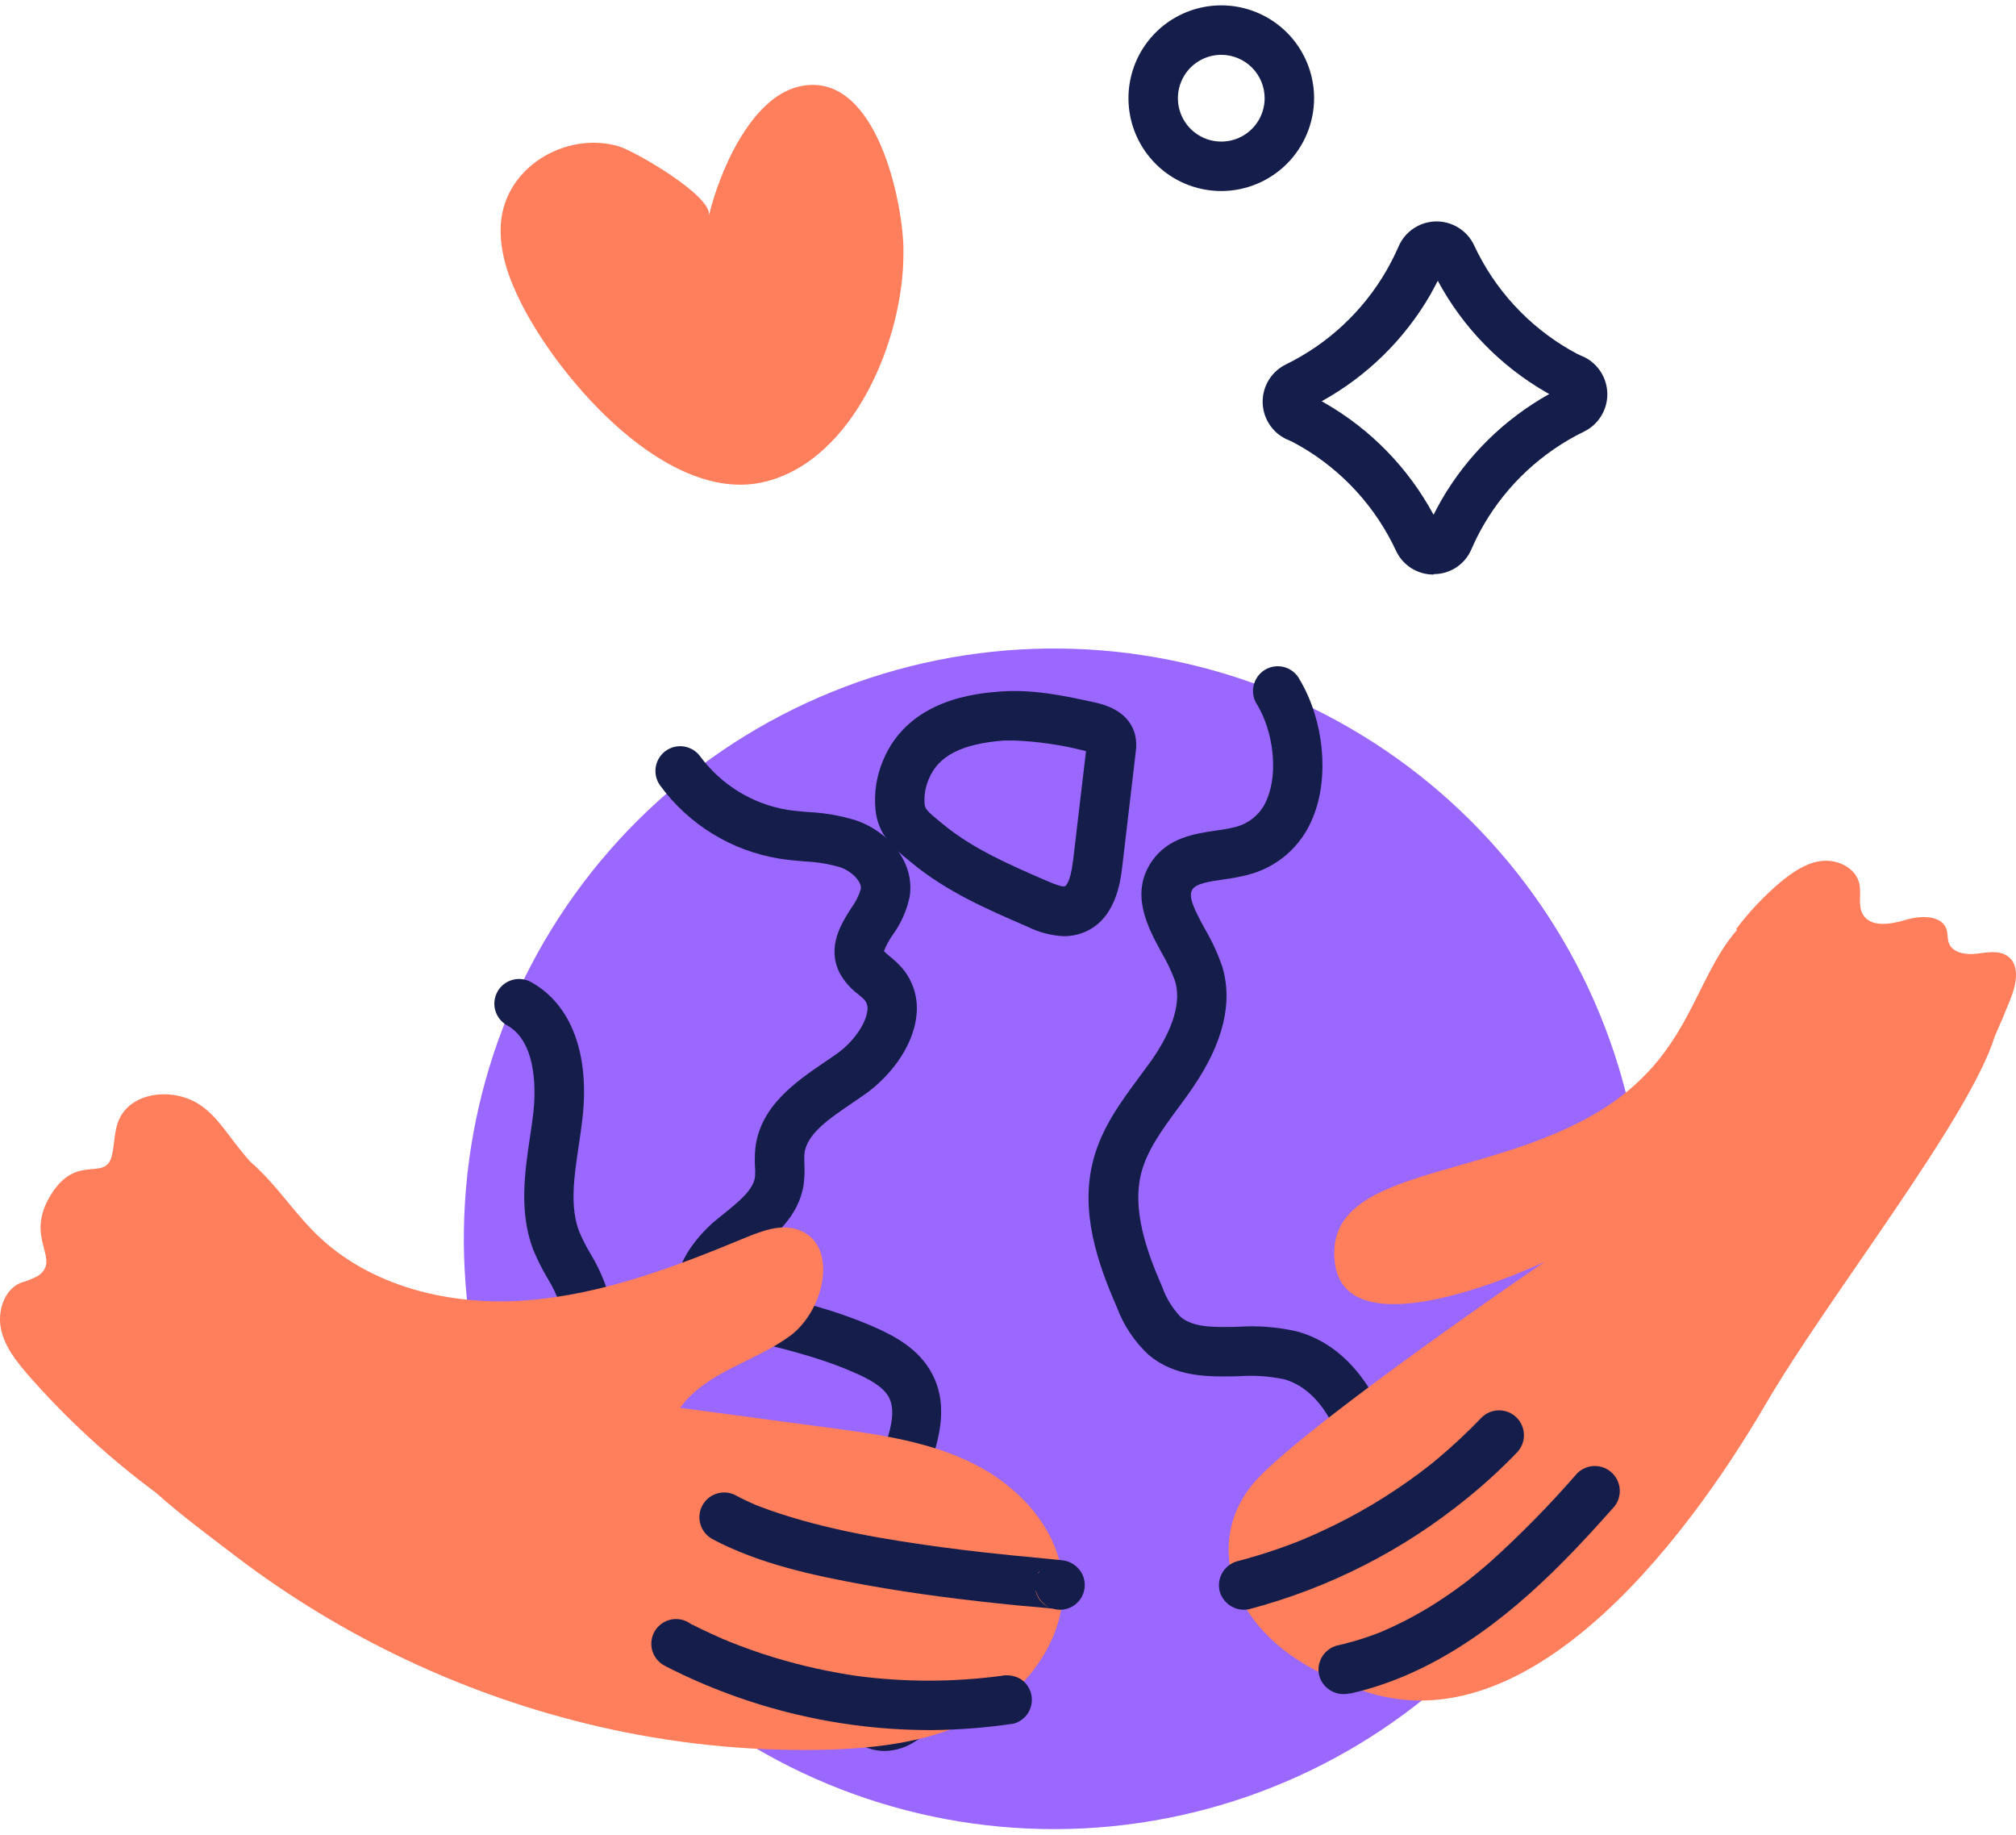 <?xml version="1.0" encoding="UTF-8"?> <svg xmlns="http://www.w3.org/2000/svg" width="256" height="233" viewBox="0 0 256 233" fill="none"><path d="M114.72 32.182C114.72 31.886 114.72 31.59 114.72 31.285C114.487 24.611 110.935 8.753 101.427 10.995C95.265 12.449 91.273 22.028 90.018 27.41C90.592 24.943 80.591 19.158 78.51 18.557C71.818 16.646 64.077 21.248 63.602 28.424C63.36 32.011 64.633 35.447 66.248 38.622C71.154 48.291 84.914 64.276 97.274 61.127C108.522 58.257 114.747 42.937 114.72 32.182Z" fill="#FF7E5B"></path><path d="M208.785 157.346C208.767 176.256 201.6 194.46 188.723 208.307C175.845 222.155 158.208 230.622 139.35 232.012C120.491 233.401 101.804 227.61 87.036 215.799C72.268 203.988 62.511 187.03 59.721 168.327C56.932 149.624 61.316 130.558 71.995 114.952C82.674 99.345 98.858 88.353 117.301 84.179C135.745 80.005 155.084 82.957 171.442 92.445C187.8 101.932 199.967 117.253 205.502 135.334C207.685 142.467 208.792 149.886 208.785 157.346Z" fill="#9A67FF"></path><path d="M112.389 222.295C111.008 222.3 109.663 221.863 108.55 221.048C103.812 217.613 99.584 213.524 95.992 208.903L80.977 189.278C77.389 184.649 73.02 178.891 71.935 171.966C71.792 171.015 71.711 170.091 71.63 169.203C71.572 167.918 71.374 166.643 71.038 165.4C70.633 164.292 70.116 163.228 69.495 162.225C68.814 161.072 68.215 159.873 67.701 158.637C65.907 153.892 66.625 148.896 67.28 144.474C67.441 143.424 67.594 142.375 67.719 141.344C67.962 139.289 68.428 132.446 64.436 130.194C64.067 129.997 63.741 129.729 63.477 129.404C63.213 129.08 63.017 128.706 62.9 128.305C62.782 127.903 62.746 127.482 62.794 127.067C62.841 126.651 62.971 126.249 63.176 125.885C63.381 125.52 63.657 125.2 63.987 124.944C64.318 124.687 64.696 124.499 65.1 124.391C65.504 124.283 65.926 124.256 66.34 124.313C66.754 124.37 67.153 124.509 67.513 124.723C72.572 127.566 74.913 133.89 73.953 142.07C73.828 143.173 73.657 144.286 73.496 145.407C72.895 149.407 72.33 153.184 73.559 156.377C73.957 157.32 74.422 158.234 74.949 159.112C75.784 160.487 76.473 161.945 77.003 163.463C77.501 165.145 77.802 166.878 77.9 168.629C77.972 169.455 78.043 170.226 78.16 170.961C78.994 176.343 82.708 181.16 85.982 185.439L101.006 205.064C104.234 209.222 108.036 212.9 112.299 215.989C112.46 216.106 112.837 215.9 112.972 215.81C113.133 215.715 113.271 215.585 113.377 215.43C113.482 215.275 113.552 215.098 113.582 214.913C113.483 214.787 113.259 214.545 113.106 214.384C112.635 213.908 112.214 213.385 111.85 212.823C110.236 210.24 109.868 207.074 109.563 204.535L109.5 204.033C108.795 198.189 109.408 192.261 111.294 186.685C111.456 186.219 111.626 185.744 111.797 185.268C112.882 182.218 113.904 179.348 112.873 177.384C112.128 175.993 110.236 175.016 108.478 174.253C103.813 172.208 98.952 171.078 93.812 169.876L92.682 169.616L92.081 169.49C90.606 169.271 89.207 168.692 88.009 167.804C87.35 167.282 86.816 166.618 86.448 165.862C86.08 165.106 85.887 164.277 85.883 163.436C85.883 159.292 90.135 155.561 90.619 155.148C91.103 154.735 91.462 154.457 91.884 154.116C93.803 152.565 95.615 151.103 95.866 149.479C95.909 148.993 95.909 148.503 95.866 148.017C95.833 147.293 95.848 146.568 95.911 145.846C96.476 140.464 101.051 137.334 104.719 134.84L106.262 133.782C108.316 132.329 109.94 130.033 110.137 128.319C110.185 128.069 110.174 127.811 110.105 127.565C110.037 127.319 109.913 127.092 109.743 126.902C109.512 126.668 109.266 126.449 109.007 126.247C107.989 125.5 107.155 124.531 106.567 123.413C105.006 120.139 106.845 117.242 108.056 115.34C108.614 114.597 109.038 113.762 109.312 112.874C109.455 111.977 108.218 110.631 106.72 110.111C105.226 109.672 103.683 109.418 102.127 109.357C101.114 109.268 100.055 109.178 98.979 109.008C92.905 108.024 87.463 104.689 83.829 99.724C83.339 99.05 83.137 98.208 83.267 97.385C83.398 96.561 83.85 95.823 84.524 95.333C85.198 94.843 86.04 94.641 86.863 94.772C87.687 94.902 88.425 95.354 88.915 96.028C91.581 99.635 95.543 102.066 99.966 102.81C100.818 102.944 101.715 103.016 102.656 103.097C104.743 103.192 106.808 103.557 108.801 104.182C112.658 105.545 116.201 109.286 115.519 113.815C115.151 115.581 114.411 117.247 113.348 118.704C112.901 119.339 112.53 120.026 112.245 120.749C112.483 120.99 112.735 121.218 112.999 121.431C113.507 121.827 113.981 122.265 114.416 122.74C115.175 123.584 115.742 124.582 116.078 125.666C116.414 126.75 116.511 127.894 116.362 129.019C115.887 133.262 112.577 136.993 109.886 138.886L108.245 140.016C105.24 142.052 102.414 143.981 102.145 146.483C102.122 146.928 102.122 147.374 102.145 147.82C102.194 148.685 102.161 149.553 102.046 150.412C101.428 154.448 98.306 156.96 95.768 158.987C95.373 159.301 94.978 159.615 94.602 159.884C93.581 160.74 92.755 161.804 92.18 163.005C92.476 163.104 92.915 163.194 93.292 163.274L94.046 163.436L95.176 163.705C100.369 164.916 105.733 166.163 110.926 168.432C113.68 169.634 116.712 171.284 118.353 174.388C120.686 178.792 118.999 183.519 117.645 187.313L117.169 188.659C115.597 193.34 115.092 198.314 115.689 203.217L115.752 203.737C115.994 205.755 116.263 208.051 117.134 209.442C117.288 209.65 117.459 209.845 117.645 210.025C118.433 210.744 119.041 211.64 119.418 212.639C119.795 213.637 119.931 214.711 119.815 215.772C119.699 216.834 119.333 217.852 118.749 218.746C118.165 219.639 117.378 220.382 116.452 220.914C115.267 221.771 113.851 222.253 112.389 222.295Z" fill="#151E4A"></path><path d="M135.109 118.856C133.502 118.78 131.929 118.371 130.489 117.654C125.439 115.475 120.219 113.223 115.725 109.501L115.25 109.106C113.581 107.752 111.491 106.056 111.168 102.774C110.975 100.661 111.301 98.533 112.119 96.575C115.366 88.7 124.112 88.018 126.991 87.794C131.234 87.471 135.387 88.377 139.055 89.184C141.881 89.803 143.54 91.158 144.123 93.221C144.304 93.976 144.335 94.759 144.213 95.526L142.509 110.012C142.284 111.896 141.692 116.91 137.387 118.462C136.656 118.723 135.885 118.857 135.109 118.856ZM128.83 94.01C128.381 94.01 127.933 94.01 127.484 94.01C122.102 94.432 119.151 95.948 117.932 98.925C117.501 99.929 117.323 101.022 117.411 102.11C117.474 102.702 117.833 103.07 119.205 104.191L119.726 104.621C123.529 107.77 128.327 109.842 132.974 111.851C134.212 112.389 134.974 112.613 135.243 112.506C135.243 112.506 135.907 112.237 136.266 109.232L137.907 95.365L137.71 95.311C134.803 94.569 131.827 94.133 128.83 94.01Z" fill="#151E4A"></path><path d="M180.253 210.635C179.21 210.631 178.179 210.405 177.23 209.972C174.198 208.599 172.422 205.487 171.947 200.67C171.741 198.598 171.669 196.526 171.597 194.526C171.581 191.274 171.263 188.031 170.646 184.839C169.749 180.91 167.274 176.29 163.076 175.106C161.169 174.704 159.216 174.574 157.273 174.721C153.523 174.801 149.281 174.891 145.836 171.985C144.033 170.298 142.65 168.212 141.8 165.895C139.351 160.324 137.1 153.741 138.849 147.193C139.916 143.21 142.239 140.017 144.491 136.976C145.083 136.16 145.675 135.353 146.285 134.536C149.047 130.509 150.025 127.127 149.191 124.481C148.734 123.256 148.17 122.073 147.505 120.947C145.791 117.799 143.432 113.493 146.249 109.367C148.321 106.336 151.702 105.842 154.429 105.439C155.216 105.339 155.998 105.199 156.77 105.017C157.713 104.798 158.588 104.348 159.314 103.708C160.04 103.067 160.596 102.257 160.932 101.348C162.278 98.075 161.73 92.971 159.658 89.491C159.417 89.137 159.25 88.737 159.169 88.317C159.087 87.896 159.093 87.463 159.185 87.045C159.277 86.626 159.454 86.231 159.705 85.884C159.955 85.536 160.274 85.243 160.642 85.024C161.01 84.805 161.419 84.663 161.844 84.607C162.269 84.552 162.701 84.584 163.113 84.701C163.525 84.819 163.908 85.019 164.24 85.291C164.571 85.562 164.844 85.899 165.04 86.279C168.126 91.464 168.826 98.64 166.736 103.734C166.033 105.545 164.903 107.159 163.443 108.44C161.983 109.72 160.236 110.629 158.349 111.09C157.353 111.335 156.344 111.524 155.326 111.655C153.586 111.906 151.945 112.148 151.424 112.901C150.823 113.798 151.658 115.476 153.012 117.942C153.877 119.419 154.597 120.975 155.165 122.589C156.618 127.172 155.362 132.393 151.451 138.088C150.85 138.985 150.222 139.829 149.586 140.69C147.594 143.381 145.711 145.973 144.948 148.816C143.701 153.489 145.576 158.8 147.585 163.383C148.084 164.802 148.879 166.099 149.917 167.186C151.55 168.559 154.151 168.505 157.174 168.442C159.738 168.263 162.314 168.471 164.816 169.061C171.651 170.989 175.49 177.743 176.8 183.412C177.516 186.989 177.886 190.627 177.903 194.275C177.975 196.266 178.046 198.15 178.235 200.024C178.459 202.338 179.051 203.872 179.858 204.231C180.007 204.307 180.171 204.346 180.338 204.346C180.505 204.346 180.669 204.307 180.818 204.231C182.146 203.657 183.751 201.54 184.54 199.262C185.836 195.215 186.872 191.089 187.644 186.911C188.308 183.708 189.007 180.408 189.931 177.16C191.484 172.17 193.638 167.387 196.345 162.917L196.488 162.674C197.272 161.003 198.516 159.59 200.076 158.602C203.529 156.701 205.996 157.059 207.458 157.705C208.342 158.107 209.119 158.711 209.726 159.468C210.334 160.225 210.755 161.115 210.956 162.064C211.148 162.869 211.015 163.716 210.586 164.423C210.157 165.129 209.467 165.638 208.665 165.839C207.863 166.04 207.015 165.916 206.303 165.495C205.592 165.074 205.075 164.389 204.866 163.589C204.868 163.553 204.868 163.518 204.866 163.482C204.252 163.569 203.662 163.783 203.135 164.11C202.669 164.603 202.281 165.166 201.987 165.778L201.834 166.038C199.379 170.071 197.421 174.387 196.004 178.892C195.107 181.923 194.47 185.117 193.824 188.211C192.985 192.653 191.861 197.036 190.46 201.334C189.348 204.518 186.873 208.51 183.285 210.008C182.329 210.425 181.296 210.639 180.253 210.635Z" fill="#151E4A"></path><path d="M182.029 72.94C181.028 72.945 180.046 72.662 179.202 72.125C178.357 71.587 177.685 70.817 177.266 69.908C174.669 64.333 170.415 59.694 165.085 56.624C164.511 56.292 163.919 55.978 163.291 55.727C162.405 55.294 161.658 54.621 161.136 53.785C160.613 52.948 160.336 51.982 160.336 50.995C160.336 50.009 160.613 49.043 161.136 48.206C161.658 47.37 162.405 46.697 163.291 46.264C168.641 43.647 173.088 39.493 176.064 34.334C176.632 33.339 177.147 32.315 177.607 31.267C178.011 30.34 178.674 29.549 179.517 28.989C180.359 28.43 181.345 28.125 182.356 28.111C183.368 28.098 184.361 28.377 185.218 28.914C186.075 29.452 186.758 30.225 187.187 31.141C189.784 36.716 194.038 41.355 199.368 44.425C199.942 44.757 200.525 45.071 201.161 45.322C202.045 45.757 202.789 46.431 203.309 47.267C203.83 48.103 204.105 49.069 204.105 50.054C204.105 51.038 203.83 52.004 203.309 52.84C202.789 53.676 202.045 54.35 201.161 54.785C195.818 57.387 191.372 61.521 188.389 66.661C187.819 67.655 187.304 68.679 186.846 69.729C186.451 70.662 185.791 71.458 184.947 72.019C184.104 72.581 183.114 72.882 182.101 72.886L182.029 72.94ZM167.884 50.964L168.27 51.188C174.088 54.535 178.857 59.44 182.038 65.351C182.343 64.751 182.666 64.159 182.998 63.557C186.266 57.886 191.013 53.209 196.73 50.022L196.345 49.807C190.526 46.46 185.757 41.555 182.576 35.644C182.271 36.245 181.948 36.837 181.616 37.438C178.334 43.104 173.571 47.77 167.839 50.937L167.884 50.964Z" fill="#151E4A"></path><path d="M254.917 121.377C253.813 120.597 252.306 120.919 250.961 121.081C249.615 121.242 247.92 120.973 247.463 119.7C247.283 119.179 247.355 118.605 247.203 118.076C246.655 116.157 243.929 116.201 242.018 116.775C240.108 117.35 237.533 117.798 236.547 116.076C235.892 114.937 236.394 113.475 236.107 112.192C235.677 110.219 233.416 109.088 231.398 109.295C229.38 109.501 227.64 110.721 226.097 111.986C224.008 113.747 222.124 115.739 220.482 117.924L220.572 118.058C214.992 124.489 214.571 134.051 203.134 141.039C188.406 150.008 168.153 148.089 169.489 160.189C170.826 172.289 196.147 160.189 196.147 160.189C196.147 160.189 168.242 179.187 160.134 187.259C152.509 194.839 155.649 206.652 168.045 212.554C168.045 212.554 169.911 213.307 170.583 213.63C192.712 224.116 214.033 195.691 224.213 178.263C232.142 164.665 250.037 142.106 253.311 131.549C254.017 129.97 254.686 128.379 255.32 126.777C256.047 124.965 256.54 122.48 254.917 121.377Z" fill="#FF7E5B"></path><path d="M134.92 200.311C134.256 193.969 129.368 188.704 123.672 185.843C117.976 182.982 111.518 182.094 105.203 181.25L86.367 178.73C89.632 174.182 95.776 172.918 100.297 169.617C104.817 166.316 106.576 157.822 101.257 156.09C99.059 155.373 96.7 156.288 94.565 157.167C85.649 160.862 76.473 164.343 66.849 165.087C57.224 165.831 46.954 163.374 40.083 156.602C38.092 154.637 36.397 152.341 34.54 150.242L34.477 150.179C33.646 149.219 32.747 148.32 31.786 147.488C28.988 144.358 27.812 141.811 25.22 140.16C21.901 138.043 16.591 138.599 15.075 142.232C14.475 143.676 14.564 145.309 14.179 146.816C13.282 150.072 9.694 146.304 6.384 151.812C3.074 157.319 7.828 159.813 4.868 161.957C4.157 162.34 3.405 162.641 2.626 162.854C0.5 163.751 -0.352 166.495 0.132 168.756C0.616 171.016 2.141 172.909 3.657 174.658C8.495 180.167 13.908 185.143 19.803 189.503C23.121 192.481 26.817 195.171 29.938 197.575C43.541 207.918 59.176 215.269 75.818 219.147C85.224 221.339 94.866 222.345 104.522 222.143C111.554 221.973 118.81 221.112 124.892 217.587C130.973 214.062 135.619 207.334 134.92 200.311Z" fill="#FF7E5B"></path><path d="M90.376 195.35C96.359 198.534 103.239 200.005 109.85 201.207C116.272 202.373 122.766 203.171 129.269 203.817C130.964 203.979 132.678 204.086 134.364 204.31L133.53 204.194H133.691C133.162 204.075 132.677 203.808 132.294 203.423C131.911 203.039 131.646 202.553 131.53 202.023L131.852 199.601L133.019 198.516C132.483 198.83 132.052 199.296 131.782 199.854C131.511 200.413 131.411 201.04 131.497 201.655C131.582 202.27 131.847 202.846 132.26 203.31C132.672 203.774 133.213 204.105 133.814 204.262C134.414 204.419 135.048 204.394 135.635 204.19C136.221 203.987 136.735 203.614 137.109 203.119C137.484 202.624 137.704 202.029 137.74 201.409C137.777 200.79 137.629 200.173 137.315 199.637C136.886 198.926 136.203 198.403 135.404 198.175C135.015 198.091 134.619 198.037 134.22 198.014L132.319 197.825C129.852 197.592 127.395 197.359 124.937 197.081C123.044 196.866 121.161 196.641 119.286 196.381L120.12 196.498C112.63 195.484 105.024 194.255 97.875 191.771L96.521 191.277L95.866 191.017C94.745 190.533 95.597 190.919 95.866 191.017C95.077 190.668 94.296 190.309 93.543 189.905C92.823 189.484 91.966 189.366 91.159 189.577C90.353 189.788 89.663 190.311 89.242 191.031C88.821 191.75 88.703 192.608 88.914 193.414C89.125 194.221 89.648 194.911 90.368 195.332L90.376 195.35Z" fill="#151E4A"></path><path d="M84.582 211.567C95.088 216.933 106.727 219.701 118.523 219.64C121.94 219.596 125.35 219.323 128.731 218.823C129.518 218.601 130.189 218.084 130.606 217.379C131.024 216.644 131.137 215.775 130.92 214.957C130.699 214.169 130.182 213.497 129.475 213.083C128.732 212.7 127.879 212.589 127.063 212.769L126.273 212.876L127.107 212.76C121.014 213.567 114.84 213.567 108.746 212.76L109.581 212.876C105.685 212.351 101.839 211.508 98.081 210.356C96.225 209.782 94.386 209.127 92.583 208.401L91.847 208.096C91.193 207.826 92.52 208.392 91.847 208.096C91.363 207.88 90.879 207.674 90.403 207.45C89.506 207.037 88.609 206.607 87.713 206.158C87.359 205.896 86.954 205.712 86.524 205.617C86.094 205.522 85.65 205.518 85.219 205.606C84.787 205.694 84.379 205.871 84.021 206.127C83.663 206.383 83.363 206.711 83.14 207.09C82.916 207.469 82.776 207.891 82.726 208.329C82.677 208.766 82.719 209.209 82.852 209.628C82.985 210.048 83.204 210.435 83.496 210.764C83.788 211.093 84.145 211.358 84.546 211.54L84.582 211.567Z" fill="#151E4A"></path><path d="M155.083 24.253C152.752 24.253 150.473 23.562 148.535 22.267C146.597 20.972 145.086 19.131 144.194 16.977C143.302 14.824 143.069 12.454 143.523 10.168C143.978 7.881 145.101 5.781 146.749 4.133C148.397 2.485 150.497 1.362 152.784 0.907C155.07 0.453 157.44 0.686 159.593 1.578C161.747 2.47 163.588 3.981 164.883 5.919C166.178 7.857 166.869 10.136 166.869 12.467C166.865 15.591 165.621 18.587 163.412 20.796C161.203 23.005 158.208 24.248 155.083 24.253ZM155.083 6.96C153.994 6.96 152.929 7.283 152.023 7.888C151.118 8.493 150.412 9.353 149.995 10.36C149.578 11.366 149.469 12.473 149.681 13.541C149.894 14.61 150.418 15.591 151.189 16.361C151.959 17.132 152.94 17.656 154.009 17.869C155.077 18.081 156.184 17.972 157.191 17.555C158.197 17.138 159.057 16.433 159.662 15.527C160.267 14.621 160.59 13.556 160.59 12.467C160.588 11.007 160.007 9.608 158.975 8.575C157.942 7.543 156.543 6.962 155.083 6.96Z" fill="#151E4A"></path><path d="M158.715 204.266C168.816 201.591 178.229 196.789 186.324 190.183C188.535 188.397 190.633 186.474 192.603 184.425C193.192 183.83 193.52 183.026 193.516 182.189C193.512 181.352 193.175 180.551 192.58 179.962C191.986 179.374 191.181 179.045 190.345 179.049C189.508 179.054 188.707 179.39 188.118 179.985C186.414 181.762 184.618 183.447 182.736 185.035C182.288 185.412 181.839 185.788 181.373 186.147C181.158 186.318 180.924 186.488 180.718 186.667C181.498 186.004 180.512 186.82 180.323 186.954C179.328 187.699 178.323 188.407 177.301 189.089C175.298 190.429 173.226 191.663 171.094 192.785C170.008 193.359 168.896 193.906 167.775 194.417C167.219 194.677 166.654 194.928 166.088 195.171C165.909 195.251 165.541 195.377 166.322 195.072L165.9 195.251L165.003 195.628C162.418 196.65 159.773 197.513 157.083 198.211C156.286 198.44 155.61 198.972 155.201 199.693C154.791 200.414 154.681 201.267 154.894 202.068C155.129 202.862 155.661 203.534 156.38 203.944C157.099 204.354 157.949 204.469 158.751 204.266H158.715Z" fill="#151E4A"></path><path d="M171.445 215.003C182.056 212.626 191.026 205.818 198.533 198.221C200.677 196.059 202.731 193.808 204.758 191.53C205.353 190.935 205.687 190.128 205.687 189.287C205.687 188.446 205.353 187.64 204.758 187.045C204.164 186.45 203.357 186.116 202.516 186.116C201.675 186.116 200.868 186.45 200.274 187.045C196.818 191.026 193.122 194.792 189.205 198.32C188.2 199.199 187.172 200.051 186.119 200.876C185.761 201.154 186.747 200.392 186.218 200.795L185.904 201.029L185.124 201.603C184.603 201.988 184.074 202.356 183.536 202.715C181.508 204.097 179.375 205.321 177.159 206.375L176.109 206.859L175.75 207.011C175.114 207.289 176.441 206.742 175.795 207.011C175.149 207.28 174.477 207.532 173.804 207.765C172.468 208.231 171.105 208.617 169.723 208.922C168.925 209.152 168.249 209.686 167.84 210.408C167.431 211.131 167.321 211.985 167.534 212.788C167.774 213.579 168.31 214.248 169.029 214.656C169.749 215.063 170.598 215.178 171.4 214.976L171.445 215.003Z" fill="#151E4A"></path></svg> 